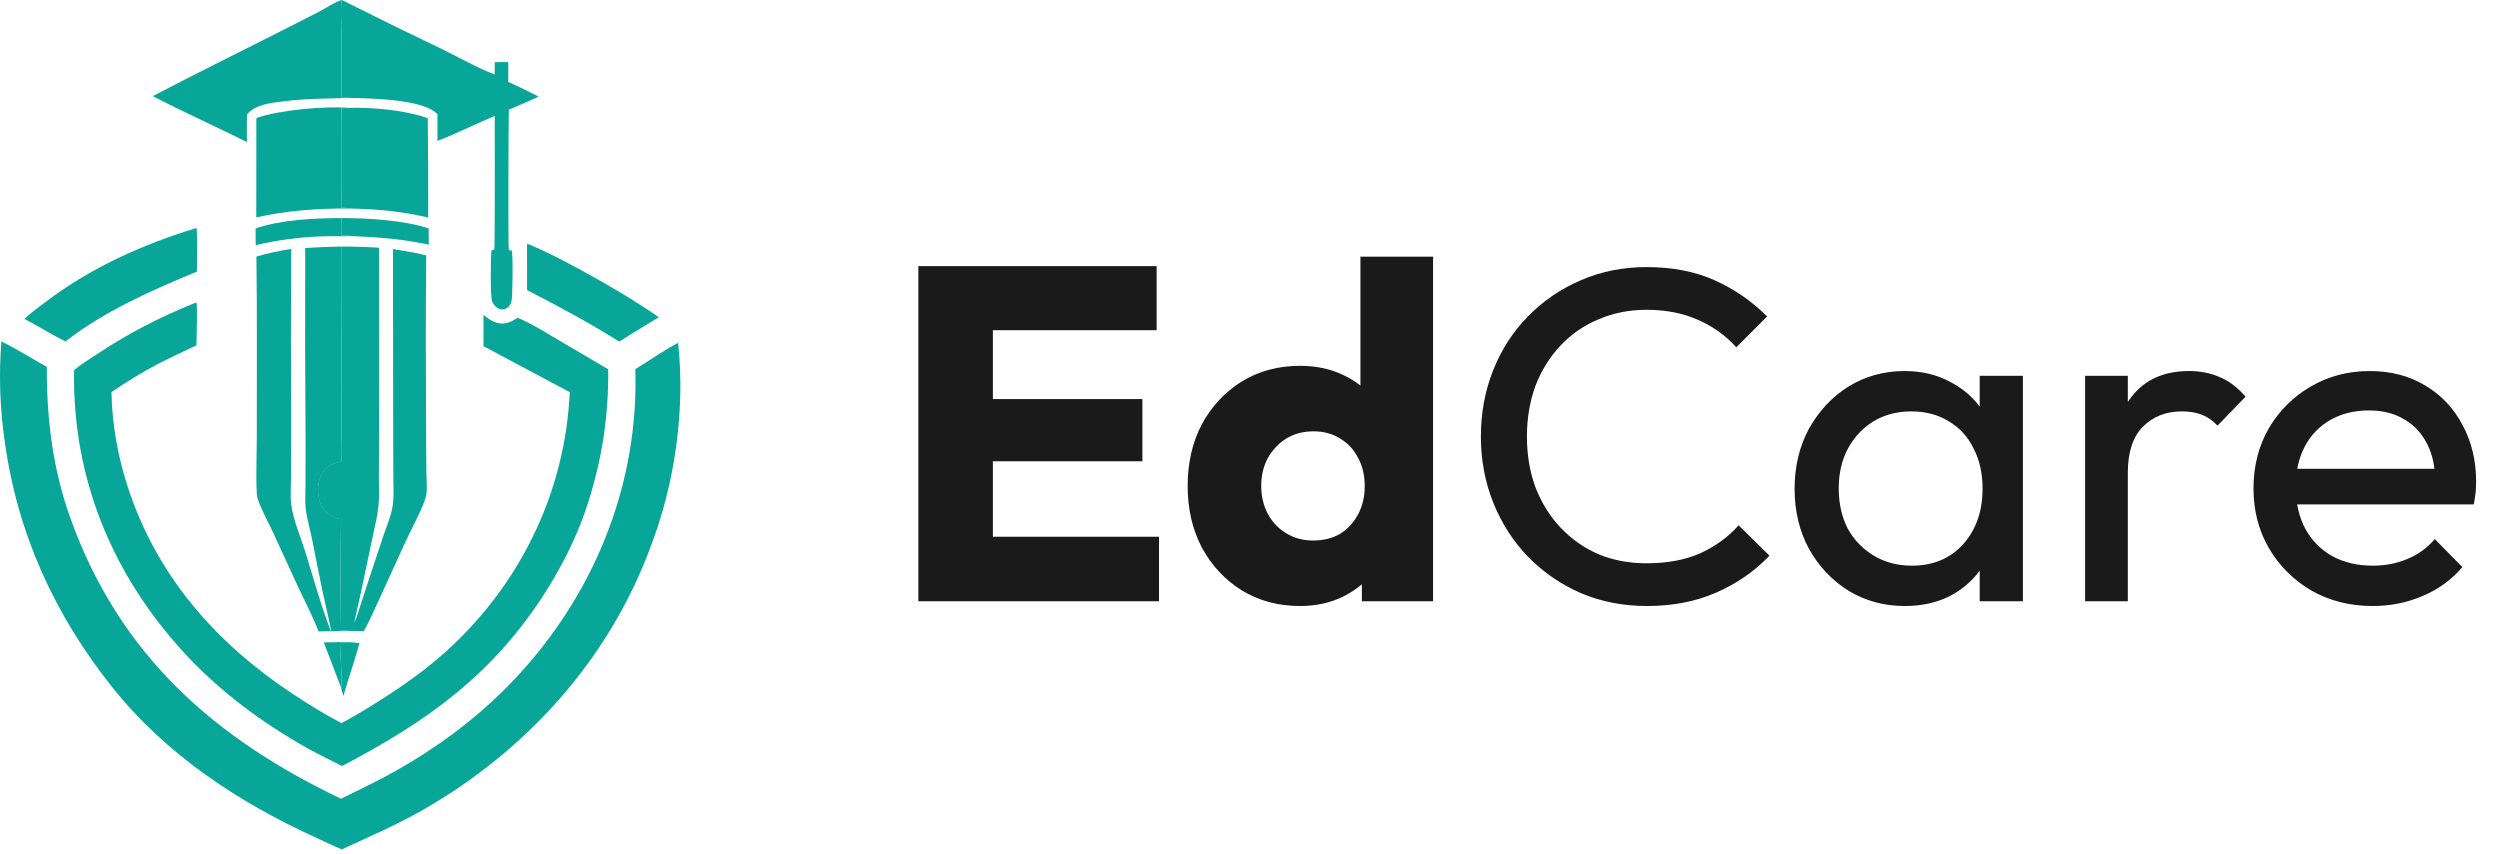 <svg width="158" height="54" viewBox="0 0 158 54" fill="none" xmlns="http://www.w3.org/2000/svg">
<path d="M58.04 38V16.82H62.75V38H58.04ZM61.64 38V33.92H73.25V38H61.64ZM61.64 29.15V25.22H72.2V29.15H61.64ZM61.64 20.87V16.82H73.1V20.87H61.64ZM82.17 38.3C80.79 38.3 79.56 37.97 78.48 37.31C77.42 36.65 76.58 35.75 75.96 34.61C75.36 33.47 75.06 32.17 75.06 30.71C75.06 29.25 75.36 27.95 75.96 26.81C76.58 25.67 77.42 24.77 78.48 24.11C79.56 23.45 80.79 23.12 82.17 23.12C83.17 23.12 84.07 23.31 84.87 23.69C85.69 24.07 86.36 24.6 86.88 25.28C87.42 25.94 87.72 26.7 87.78 27.56V33.71C87.72 34.57 87.43 35.35 86.91 36.05C86.39 36.73 85.72 37.28 84.9 37.7C84.08 38.1 83.17 38.3 82.17 38.3ZM82.98 34.16C83.64 34.16 84.21 34.02 84.69 33.74C85.17 33.44 85.55 33.03 85.83 32.51C86.11 31.99 86.25 31.39 86.25 30.71C86.25 30.03 86.11 29.44 85.83 28.94C85.57 28.42 85.19 28.01 84.69 27.71C84.21 27.41 83.65 27.26 83.01 27.26C82.37 27.26 81.8 27.41 81.3 27.71C80.82 28.01 80.43 28.42 80.13 28.94C79.85 29.46 79.71 30.05 79.71 30.71C79.71 31.37 79.85 31.96 80.13 32.48C80.41 33 80.8 33.41 81.3 33.71C81.8 34.01 82.36 34.16 82.98 34.16ZM90.57 38H86.07V34.07L86.76 30.53L85.98 26.99V16.22H90.57V38ZM104.092 38.3C102.592 38.3 101.202 38.03 99.922 37.49C98.642 36.93 97.522 36.16 96.562 35.18C95.622 34.2 94.892 33.06 94.372 31.76C93.852 30.46 93.592 29.07 93.592 27.59C93.592 26.09 93.852 24.69 94.372 23.39C94.892 22.09 95.622 20.96 96.562 20C97.522 19.02 98.632 18.26 99.892 17.72C101.172 17.16 102.562 16.88 104.062 16.88C105.702 16.88 107.142 17.16 108.382 17.72C109.622 18.28 110.722 19.04 111.682 20L109.732 21.95C109.072 21.21 108.262 20.63 107.302 20.21C106.362 19.79 105.282 19.58 104.062 19.58C102.962 19.58 101.952 19.78 101.032 20.18C100.112 20.56 99.312 21.11 98.632 21.83C97.952 22.55 97.422 23.4 97.042 24.38C96.682 25.36 96.502 26.43 96.502 27.59C96.502 28.75 96.682 29.82 97.042 30.8C97.422 31.78 97.952 32.63 98.632 33.35C99.312 34.07 100.112 34.63 101.032 35.03C101.952 35.41 102.962 35.6 104.062 35.6C105.362 35.6 106.492 35.39 107.452 34.97C108.412 34.53 109.222 33.94 109.882 33.2L111.832 35.12C110.872 36.12 109.742 36.9 108.442 37.46C107.162 38.02 105.712 38.3 104.092 38.3ZM120.378 38.3C119.078 38.3 117.898 37.98 116.838 37.34C115.778 36.68 114.938 35.79 114.318 34.67C113.718 33.55 113.418 32.29 113.418 30.89C113.418 29.49 113.718 28.23 114.318 27.11C114.938 25.99 115.768 25.1 116.808 24.44C117.868 23.78 119.058 23.45 120.378 23.45C121.458 23.45 122.418 23.68 123.258 24.14C124.118 24.58 124.808 25.2 125.328 26C125.848 26.78 126.138 27.69 126.198 28.73V33.02C126.138 34.04 125.848 34.95 125.328 35.75C124.828 36.55 124.148 37.18 123.288 37.64C122.448 38.08 121.478 38.3 120.378 38.3ZM120.828 35.75C122.168 35.75 123.248 35.3 124.068 34.4C124.888 33.48 125.298 32.31 125.298 30.89C125.298 29.91 125.108 29.06 124.728 28.34C124.368 27.6 123.848 27.03 123.168 26.63C122.488 26.21 121.698 26 120.798 26C119.898 26 119.098 26.21 118.398 26.63C117.718 27.05 117.178 27.63 116.778 28.37C116.398 29.09 116.208 29.92 116.208 30.86C116.208 31.82 116.398 32.67 116.778 33.41C117.178 34.13 117.728 34.7 118.428 35.12C119.128 35.54 119.928 35.75 120.828 35.75ZM125.118 38V34.16L125.628 30.68L125.118 27.23V23.75H127.848V38H125.118ZM131.779 38V23.75H134.479V38H131.779ZM134.479 29.87L133.459 29.42C133.459 27.6 133.879 26.15 134.719 25.07C135.559 23.99 136.769 23.45 138.349 23.45C139.069 23.45 139.719 23.58 140.299 23.84C140.879 24.08 141.419 24.49 141.919 25.07L140.149 26.9C139.849 26.58 139.519 26.35 139.159 26.21C138.799 26.07 138.379 26 137.899 26C136.899 26 136.079 26.32 135.439 26.96C134.799 27.6 134.479 28.57 134.479 29.87ZM149.951 38.3C148.531 38.3 147.251 37.98 146.111 37.34C144.971 36.68 144.071 35.79 143.411 34.67C142.751 33.55 142.421 32.28 142.421 30.86C142.421 29.46 142.741 28.2 143.381 27.08C144.041 25.96 144.921 25.08 146.021 24.44C147.141 23.78 148.391 23.45 149.771 23.45C151.091 23.45 152.251 23.75 153.251 24.35C154.271 24.95 155.061 25.78 155.621 26.84C156.201 27.9 156.491 29.1 156.491 30.44C156.491 30.64 156.481 30.86 156.461 31.1C156.441 31.32 156.401 31.58 156.341 31.88H144.311V29.63H154.901L153.911 30.5C153.911 29.54 153.741 28.73 153.401 28.07C153.061 27.39 152.581 26.87 151.961 26.51C151.341 26.13 150.591 25.94 149.711 25.94C148.791 25.94 147.981 26.14 147.281 26.54C146.581 26.94 146.041 27.5 145.661 28.22C145.281 28.94 145.091 29.79 145.091 30.77C145.091 31.77 145.291 32.65 145.691 33.41C146.091 34.15 146.661 34.73 147.401 35.15C148.141 35.55 148.991 35.75 149.951 35.75C150.751 35.75 151.481 35.61 152.141 35.33C152.821 35.05 153.401 34.63 153.881 34.07L155.621 35.84C154.941 36.64 154.101 37.25 153.101 37.67C152.121 38.09 151.071 38.3 149.951 38.3Z" fill="#1A1A1A"/>
<path d="M20.462 40.6C21.163 40.596 21.909 40.543 22.605 40.63C22.234 40.653 21.857 40.635 21.485 40.62C21.499 41.126 21.642 43.218 21.565 43.49C21.209 42.52 20.834 41.563 20.462 40.6Z" fill="#07A698"/>
<path d="M22.605 40.629L22.701 40.645C22.723 40.806 21.814 43.522 21.704 43.99C21.659 43.829 21.592 43.654 21.565 43.49C21.641 43.218 21.499 41.126 21.485 40.62C21.857 40.635 22.234 40.653 22.605 40.629Z" fill="#07A698"/>
<path d="M21.589 13.783C23.224 13.784 25.536 13.912 27.09 14.438L27.098 15.464C25.473 15.106 23.892 14.993 22.239 14.918C22.033 14.877 21.809 14.891 21.6 14.887C21.603 14.519 21.599 14.151 21.589 13.783Z" fill="#07A698"/>
<path d="M16.153 14.441C17.788 13.874 19.883 13.789 21.589 13.783C21.599 14.151 21.603 14.519 21.6 14.887C21.809 14.891 22.033 14.877 22.239 14.918C21.635 14.948 21.026 14.914 20.421 14.936C19.705 14.956 18.99 15.013 18.279 15.107C17.567 15.2 16.861 15.329 16.161 15.494C16.162 15.143 16.156 14.792 16.153 14.441Z" fill="#07A698"/>
<path d="M33.309 15.398C34.477 15.869 35.617 16.474 36.729 17.077C38.41 17.991 40.054 18.954 41.637 20.047C41.346 20.228 41.053 20.406 40.76 20.582C40.212 20.91 39.67 21.246 39.132 21.59C37.249 20.402 35.281 19.347 33.309 18.336L33.309 15.398Z" fill="#07A698"/>
<path d="M12.384 14.419L12.432 14.452C12.486 15.344 12.442 16.27 12.442 17.166C9.633 18.324 6.573 19.675 4.141 21.578C3.608 21.327 3.09 21.008 2.572 20.723C2.237 20.52 1.887 20.342 1.542 20.156C1.947 19.767 2.42 19.433 2.865 19.095C5.731 16.915 9.007 15.453 12.384 14.419Z" fill="#07A698"/>
<path d="M16.201 7.462C17.614 6.948 20.57 6.691 22.051 6.819C21.896 6.831 21.742 6.841 21.586 6.843C21.592 8.941 21.606 11.043 21.582 13.141C21.716 13.141 21.873 13.114 21.993 13.179C20.014 13.169 18.136 13.309 16.197 13.737L16.201 7.462Z" fill="#07A698"/>
<path d="M22.05 6.819C23.523 6.771 25.65 6.964 27.036 7.476C27.057 9.567 27.066 11.658 27.063 13.75C25.375 13.352 23.721 13.197 21.992 13.179C21.872 13.115 21.715 13.14 21.581 13.141C21.605 11.043 21.591 8.941 21.585 6.843C21.741 6.841 21.895 6.831 22.05 6.819Z" fill="#07A698"/>
<path d="M9.659 6.074C12.514 4.58 15.407 3.158 18.28 1.702C18.939 1.371 19.595 1.035 20.249 0.695C20.672 0.469 21.151 0.138 21.602 0C21.497 0.536 21.575 1.388 21.577 1.952L21.582 6.148C21.753 6.151 21.932 6.14 22.098 6.188C20.706 6.236 19.349 6.219 17.961 6.399C17.204 6.497 16.105 6.579 15.606 7.252C15.594 7.826 15.603 8.402 15.604 8.975C13.631 7.997 11.614 7.093 9.659 6.074Z" fill="#07A698"/>
<path d="M21.602 0C23.717 1.064 25.842 2.106 27.977 3.126C29.055 3.651 30.146 4.284 31.262 4.708L31.27 3.928C31.554 3.926 31.838 3.919 32.122 3.928L32.123 5.182C32.777 5.456 33.409 5.796 34.047 6.108C33.42 6.39 32.79 6.665 32.158 6.933C32.133 7.846 32.113 15.665 32.154 15.77C32.162 15.791 32.182 15.804 32.196 15.821L32.339 15.826C32.429 16.006 32.402 18.767 32.325 19.04C32.273 19.221 32.171 19.395 32.01 19.487C31.864 19.569 31.698 19.574 31.544 19.516C31.338 19.439 31.185 19.259 31.105 19.048C30.974 18.702 31.014 16.275 31.056 15.834C31.128 15.79 31.157 15.788 31.239 15.78C31.288 15.652 31.265 8.284 31.266 7.332C30.051 7.824 28.869 8.441 27.646 8.903L27.648 7.222C26.768 6.255 23.396 6.222 22.099 6.187C21.933 6.139 21.754 6.15 21.582 6.148L21.578 1.951C21.575 1.387 21.497 0.536 21.602 0Z" fill="#07A698"/>
<path d="M19.29 15.674C20.049 15.631 20.805 15.592 21.566 15.584C21.546 18.526 21.591 21.47 21.59 24.413L21.582 27.433C21.577 28.01 21.539 28.61 21.578 29.184C21.112 29.268 20.722 29.411 20.429 29.831C20.128 30.263 20.053 30.878 20.143 31.398C20.222 31.861 20.439 32.258 20.813 32.521C21.036 32.678 21.29 32.765 21.555 32.8L21.486 39.853C21.7 39.853 21.922 39.838 22.133 39.874C21.468 39.9 20.798 39.887 20.133 39.904C19.764 38.949 19.285 38.037 18.85 37.114L17.27 33.675C16.982 33.057 16.447 32.079 16.265 31.452C16.15 31.056 16.23 28.251 16.229 27.621C16.228 23.82 16.252 20.016 16.206 16.216C16.929 15.989 17.661 15.858 18.404 15.732C18.382 19.397 18.381 23.063 18.399 26.728L18.392 30.212C18.391 30.763 18.336 31.378 18.411 31.921C18.542 32.877 18.977 33.87 19.266 34.788C19.809 36.519 20.284 38.308 20.951 39.989C20.792 39.124 20.576 38.264 20.392 37.404C20.166 36.325 19.949 35.243 19.741 34.16C19.603 33.48 19.394 32.787 19.317 32.098C19.267 31.657 19.306 31.182 19.308 30.738C19.315 29.802 19.316 28.866 19.312 27.93C19.282 23.845 19.274 19.76 19.29 15.674Z" fill="#07A698"/>
<path d="M21.566 15.584C22.362 15.582 23.158 15.606 23.952 15.656L23.956 27.037L23.946 30.27C23.944 30.844 23.979 31.45 23.917 32.019C23.851 32.63 23.69 33.25 23.568 33.851L22.749 37.731C22.632 38.277 22.488 38.821 22.393 39.371C22.571 38.967 22.692 38.525 22.829 38.104L23.488 36.091C23.732 35.344 23.98 34.599 24.232 33.856C24.436 33.263 24.723 32.596 24.817 31.97C24.907 31.375 24.86 30.726 24.858 30.121L24.85 26.973L24.835 15.743C25.534 15.864 26.255 15.955 26.939 16.146C26.889 19.866 26.918 23.593 26.928 27.313L26.946 29.856C26.951 30.334 27.018 30.899 26.923 31.363C26.804 31.946 25.942 33.55 25.651 34.185L23.971 37.863C23.658 38.539 23.362 39.236 22.997 39.884C22.754 39.881 22.502 39.891 22.259 39.874H22.133C21.923 39.839 21.7 39.854 21.487 39.853L21.555 32.8C21.291 32.766 21.037 32.678 20.814 32.521C20.44 32.258 20.222 31.861 20.144 31.399C20.054 30.878 20.128 30.263 20.43 29.832C20.723 29.411 21.113 29.269 21.578 29.184C21.54 28.61 21.578 28.01 21.582 27.433L21.59 24.413C21.591 21.47 21.546 18.526 21.566 15.584Z" fill="#07A698"/>
<path d="M21.578 29.184C22.04 29.243 22.45 29.382 22.748 29.787C23.054 30.203 23.141 30.788 23.069 31.301C23.005 31.759 22.802 32.204 22.442 32.482C22.169 32.694 21.885 32.761 21.555 32.8C21.291 32.766 21.037 32.678 20.814 32.521C20.44 32.258 20.222 31.861 20.144 31.399C20.054 30.878 20.128 30.263 20.43 29.832C20.722 29.411 21.112 29.268 21.578 29.184Z" fill="#07A698"/>
<path d="M12.359 19.132L12.414 19.135C12.493 19.246 12.417 21.49 12.414 21.824C11.587 22.224 10.751 22.597 9.935 23.026C8.947 23.545 7.975 24.147 7.046 24.777C7.076 26.76 7.44 28.799 8.043 30.676C9.882 36.404 13.656 40.63 18.432 43.81C19.45 44.489 20.501 45.139 21.581 45.701C22.437 45.253 23.262 44.74 24.081 44.221C25.737 43.171 27.262 42.076 28.697 40.702C33.027 36.555 35.72 30.979 36.01 24.786L30.556 21.879V19.898C30.819 20.123 31.089 20.317 31.422 20.407C31.919 20.54 32.299 20.346 32.716 20.086C33.712 20.492 34.72 21.167 35.666 21.708L38.438 23.339C38.473 26.277 38.044 29.027 37.155 31.811C36.534 33.757 35.604 35.626 34.528 37.333C31.176 42.65 26.94 45.626 21.614 48.412C20.883 48.035 20.134 47.684 19.416 47.28C16.573 45.683 13.84 43.666 11.597 41.213C7.118 36.312 4.565 30.263 4.682 23.398C5.089 23.039 5.581 22.748 6.03 22.448C8.042 21.103 10.134 20.018 12.359 19.132Z" fill="#07A698"/>
<path d="M0.088 21.577C1.063 22.058 2.002 22.658 2.959 23.184C2.943 26.424 3.334 29.614 4.418 32.664C7.547 41.468 13.632 46.693 21.552 50.482C22.506 49.998 23.477 49.552 24.421 49.042C27.687 47.278 30.642 45.07 33.154 42.231C37.714 37.078 40.373 30.43 40.152 23.329C41.047 22.78 41.932 22.158 42.857 21.668C42.968 22.715 43.015 23.768 42.996 24.821C42.988 25.235 42.971 25.648 42.946 26.061C42.921 26.474 42.886 26.886 42.843 27.297C42.8 27.709 42.749 28.119 42.688 28.528C42.628 28.936 42.559 29.344 42.481 29.749C42.403 30.155 42.317 30.558 42.222 30.96C42.127 31.361 42.024 31.76 41.912 32.157C41.8 32.554 41.68 32.947 41.551 33.338C41.422 33.729 41.285 34.117 41.14 34.502C38.458 41.762 33.231 47.435 26.813 51.137C25.129 52.108 23.36 52.867 21.605 53.68C21.014 53.44 20.434 53.151 19.853 52.885C15.078 50.696 10.493 47.695 7.106 43.447C3.482 38.901 1.096 33.754 0.292 27.847C0.217 27.329 0.156 26.809 0.11 26.287C0.064 25.765 0.032 25.242 0.015 24.718C-0.002 24.194 -0.005 23.67 0.008 23.146C0.02 22.622 0.046 22.099 0.088 21.577Z" fill="#07A698"/>
</svg>
